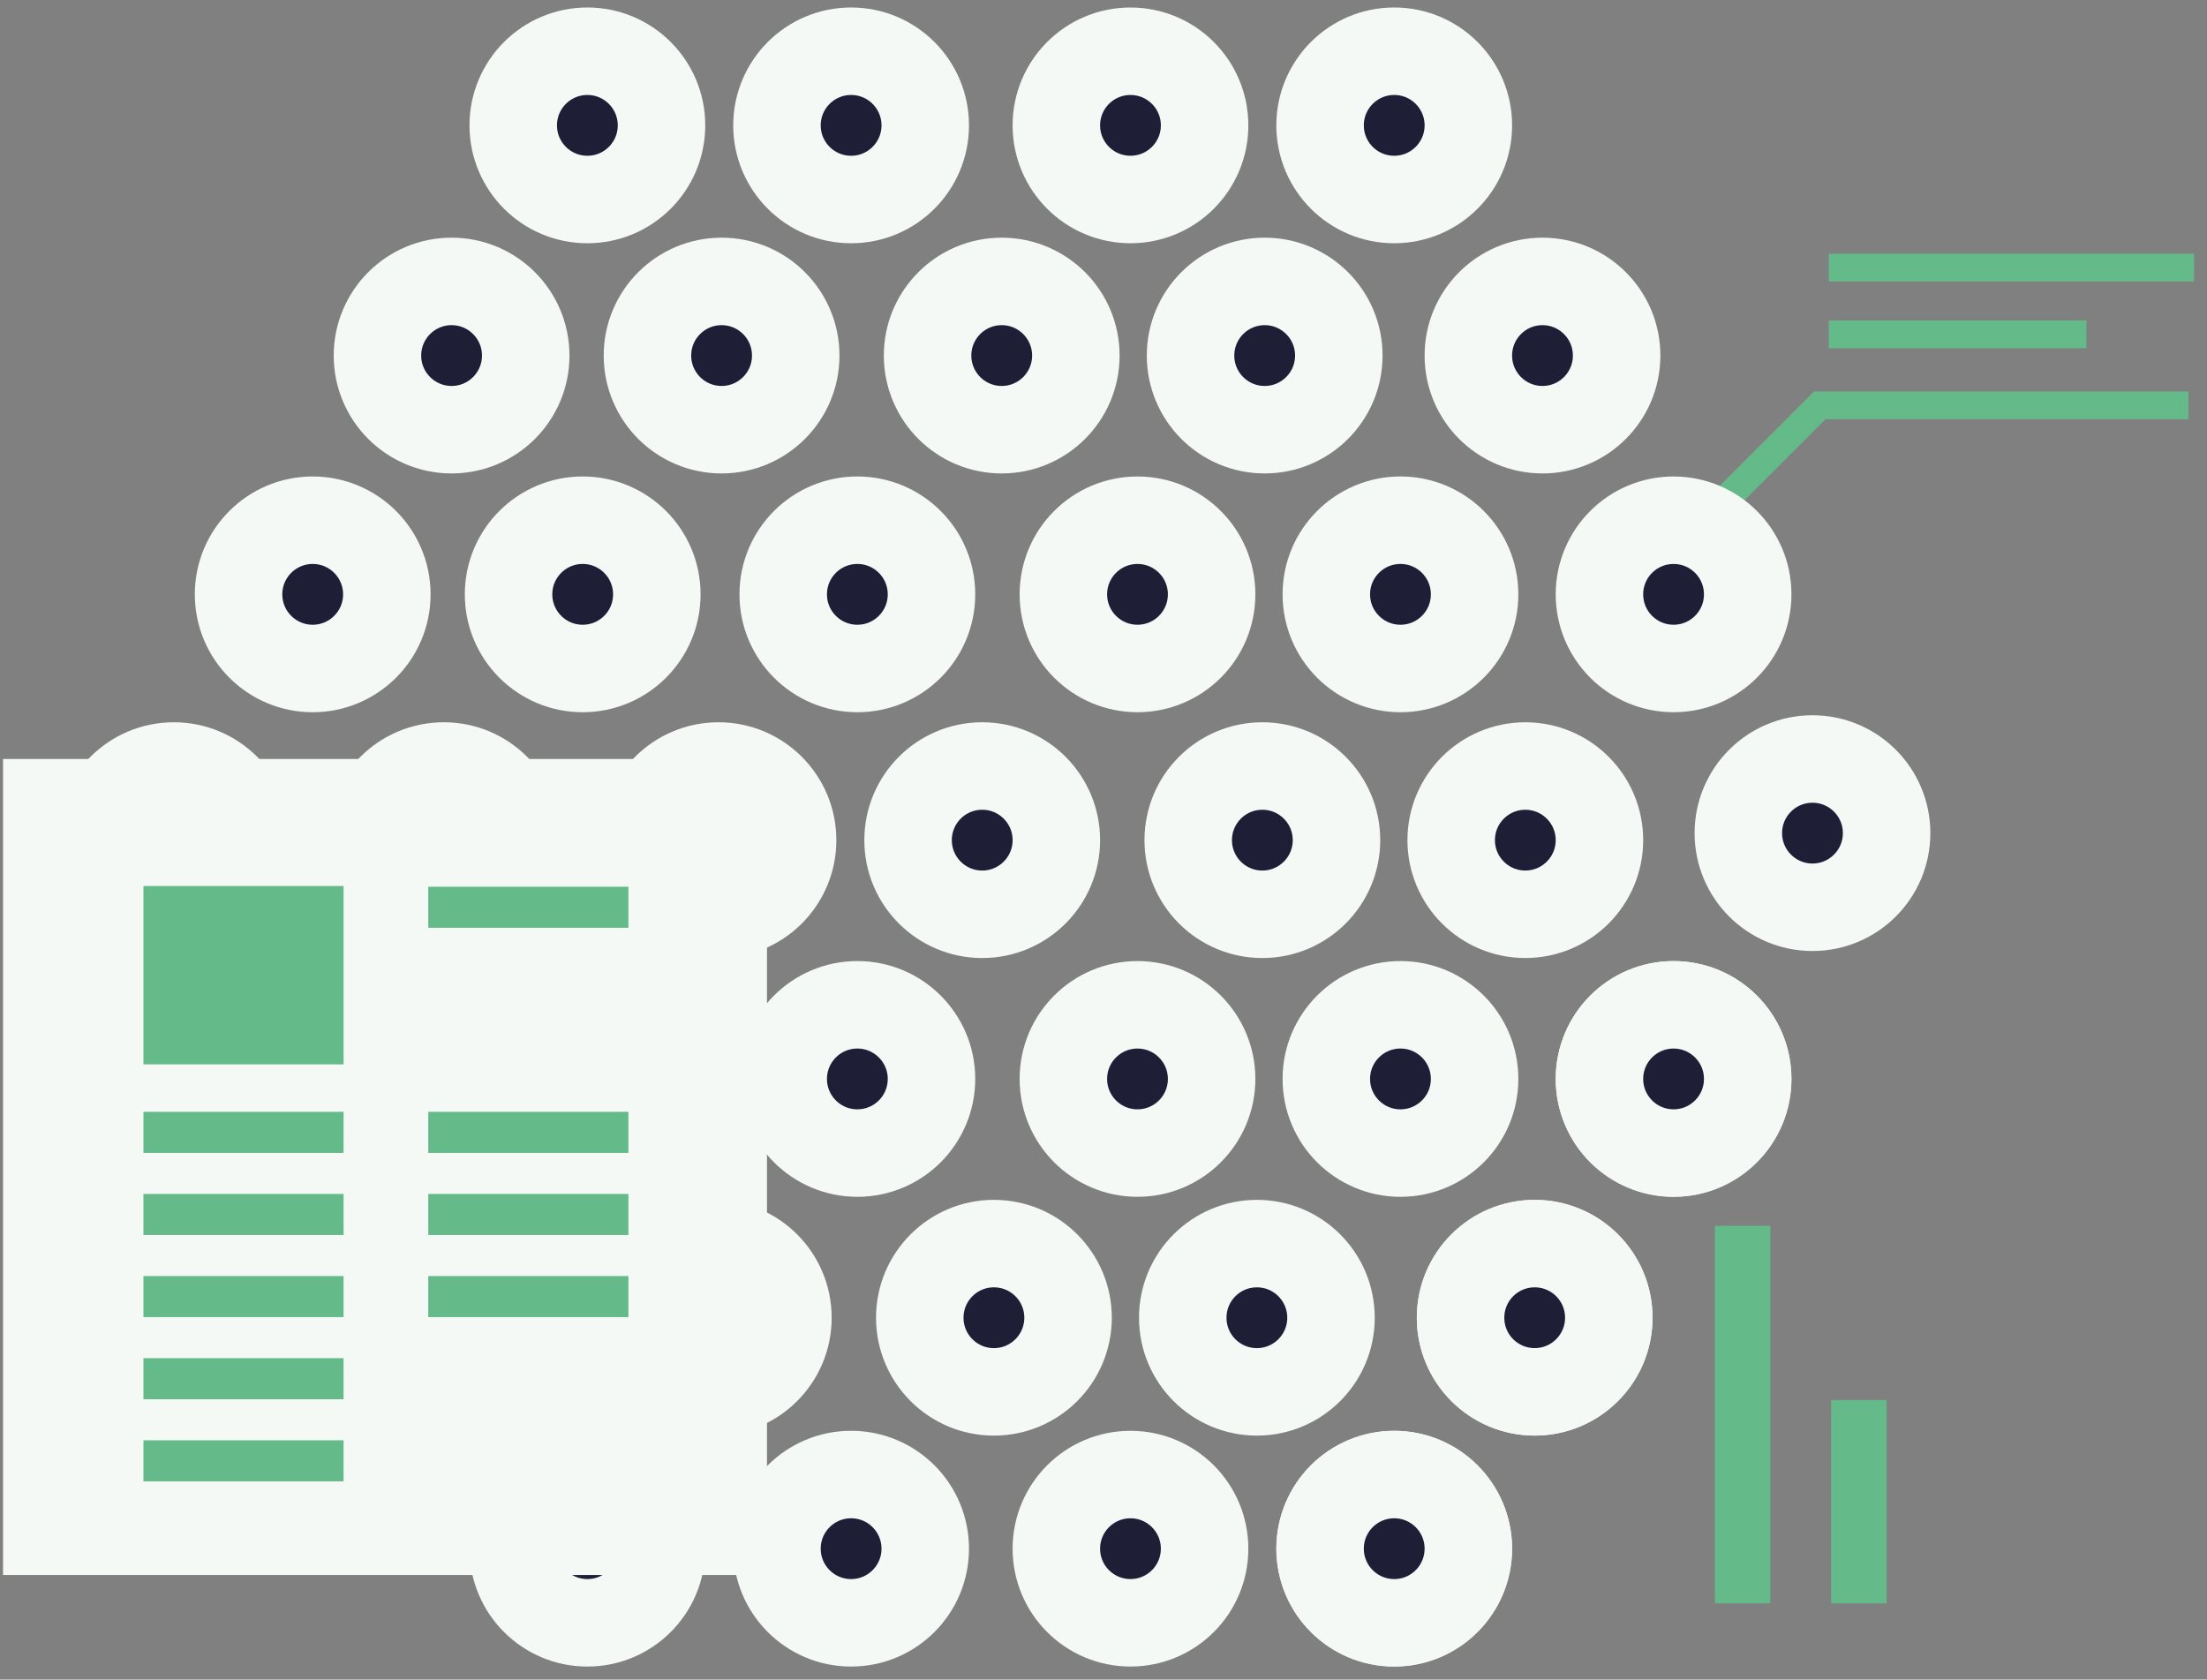 <?xml version="1.0" encoding="utf-8"?>
<!-- Generator: Adobe Illustrator 16.0.2, SVG Export Plug-In . SVG Version: 6.00 Build 0)  -->
<!DOCTYPE svg PUBLIC "-//W3C//DTD SVG 1.1//EN" "http://www.w3.org/Graphics/SVG/1.1/DTD/svg11.dtd">
<svg version="1.1" id="Layer_1" xmlns="http://www.w3.org/2000/svg" xmlns:xlink="http://www.w3.org/1999/xlink" x="0px" y="0px"
	 width="159px" height="121px" viewBox="0 0 159 121" enable-background="new 0 0 159 121" xml:space="preserve">
<rect x="0" y="0" width="159" height="121" fill="#808080" stroke="none"/>
<line fill="none" stroke="#64BA88" stroke-width="4" x1="125.544" y1="115.512" x2="125.544" y2="88.312"/>
<line fill="none" stroke="#64BA88" stroke-width="4" x1="133.917" y1="115.512" x2="133.917" y2="100.863"/>
<path fill="none" stroke="#64BA88" stroke-width="2" d="M120.57,39.735L131.105,29.2h26.555"/>
<line fill="none" stroke="#64BA88" stroke-width="2" x1="131.75" y1="24.087" x2="150.313" y2="24.087"/>
<line fill="none" stroke="#64BA88" stroke-width="2" x1="131.75" y1="19.275" x2="158.063" y2="19.275"/>
<circle fill="#1E1F36" stroke="#F5F9F5" stroke-width="6.303" cx="100.444" cy="111.57" r="5.341"/>
<circle fill="#1E1F36" stroke="#F5F9F5" stroke-width="6.303" cx="100.444" cy="111.57" r="5.341"/>
<circle fill="#1E1F36" stroke="#F5F9F5" stroke-width="6.303" cx="110.564" cy="94.931" r="5.34"/>
<circle fill="#1E1F36" stroke="#F5F9F5" stroke-width="6.303" cx="110.564" cy="94.931" r="5.34"/>
<circle fill="#1E1F36" stroke="#F5F9F5" stroke-width="6.303" cx="120.57" cy="77.729" r="5.34"/>
<circle fill="#1E1F36" stroke="#F5F9F5" stroke-width="6.303" cx="120.57" cy="77.729" r="5.34"/>
<circle fill="#1E1F36" stroke="#F5F9F5" stroke-width="6.303" cx="130.577" cy="60.02" r="5.341"/>
<circle fill="#1E1F36" stroke="#F5F9F5" stroke-width="6.303" cx="120.57" cy="42.818" r="5.34"/>
<circle fill="#1E1F36" stroke="#F5F9F5" stroke-width="6.303" cx="111.126" cy="25.615" r="5.341"/>
<circle fill="#1E1F36" stroke="#F5F9F5" stroke-width="6.303" cx="32.534" cy="25.615" r="5.341"/>
<circle fill="#1E1F36" stroke="#F5F9F5" stroke-width="6.303" cx="22.528" cy="42.818" r="5.341"/>
<circle fill="#1E1F36" stroke="#F5F9F5" stroke-width="6.303" cx="12.522" cy="60.526" r="5.341"/>
<circle fill="#1E1F36" stroke="#F5F9F5" stroke-width="6.303" cx="22.528" cy="77.729" r="5.341"/>
<circle fill="#1E1F36" stroke="#F5F9F5" stroke-width="6.303" cx="31.972" cy="94.932" r="5.341"/>
<circle fill="#1E1F36" stroke="#F5F9F5" stroke-width="6.303" cx="51.986" cy="25.615" r="5.341"/>
<circle fill="#1E1F36" stroke="#F5F9F5" stroke-width="6.303" cx="72.167" cy="25.615" r="5.341"/>
<circle fill="#1E1F36" stroke="#F5F9F5" stroke-width="6.303" cx="91.112" cy="25.615" r="5.341"/>
<circle fill="#1E1F36" stroke="#F5F9F5" stroke-width="6.303" cx="41.979" cy="42.818" r="5.341"/>
<circle fill="#1E1F36" stroke="#F5F9F5" stroke-width="6.303" cx="31.972" cy="60.526" r="5.341"/>
<circle fill="#1E1F36" stroke="#F5F9F5" stroke-width="6.303" cx="61.767" cy="42.818" r="5.341"/>
<circle fill="#1E1F36" stroke="#F5F9F5" stroke-width="6.303" cx="41.979" cy="77.729" r="5.341"/>
<circle fill="#1E1F36" stroke="#F5F9F5" stroke-width="6.303" cx="70.762" cy="60.526" r="5.341"/>
<circle fill="#1E1F36" stroke="#F5F9F5" stroke-width="6.303" cx="61.767" cy="77.729" r="5.341"/>
<circle fill="#1E1F36" stroke="#F5F9F5" stroke-width="6.303" cx="51.424" cy="94.932" r="5.341"/>
<circle fill="#1E1F36" stroke="#F5F9F5" stroke-width="6.303" cx="81.949" cy="42.818" r="5.34"/>
<circle fill="#1E1F36" stroke="#F5F9F5" stroke-width="6.303" cx="100.894" cy="42.818" r="5.341"/>
<circle fill="#1E1F36" stroke="#F5F9F5" stroke-width="6.303" cx="51.761" cy="60.526" r="5.341"/>
<circle fill="#1E1F36" stroke="#F5F9F5" stroke-width="6.303" cx="90.944" cy="60.526" r="5.341"/>
<circle fill="#1E1F36" stroke="#F5F9F5" stroke-width="6.303" cx="109.889" cy="60.526" r="5.34"/>
<circle fill="#1E1F36" stroke="#F5F9F5" stroke-width="6.303" cx="81.949" cy="77.729" r="5.34"/>
<circle fill="#1E1F36" stroke="#F5F9F5" stroke-width="6.303" cx="100.894" cy="77.729" r="5.341"/>
<circle fill="#1E1F36" stroke="#F5F9F5" stroke-width="6.303" cx="71.605" cy="94.932" r="5.341"/>
<circle fill="#1E1F36" stroke="#F5F9F5" stroke-width="6.303" cx="90.55" cy="94.932" r="5.34"/>
<circle fill="#1E1F36" stroke="#F5F9F5" stroke-width="6.303" cx="81.443" cy="111.57" r="5.34"/>
<circle fill="#1E1F36" stroke="#F5F9F5" stroke-width="6.303" cx="61.317" cy="111.57" r="5.341"/>
<circle fill="#1E1F36" stroke="#F5F9F5" stroke-width="6.303" cx="42.316" cy="111.57" r="5.341"/>
<circle fill="#1E1F36" stroke="#F5F9F5" stroke-width="6.303" cx="100.444" cy="9.032" r="5.341"/>
<circle fill="#1E1F36" stroke="#F5F9F5" stroke-width="6.303" cx="81.443" cy="9.032" r="5.34"/>
<circle fill="#1E1F36" stroke="#F5F9F5" stroke-width="6.303" cx="61.317" cy="9.032" r="5.341"/>
<circle fill="#1E1F36" stroke="#F5F9F5" stroke-width="6.303" cx="42.316" cy="9.032" r="5.341"/>
<rect x="0.219" y="54.679" fill="#F5F9F5" width="55.037" height="58.787"/>
<rect x="10.334" y="63.83" fill="#64BA88" width="14.419" height="12.848"/>
<rect x="10.334" y="80.098" fill="#64BA88" width="14.419" height="2.959"/>
<rect x="10.334" y="86.014" fill="#64BA88" width="14.419" height="2.959"/>
<rect x="10.334" y="91.93" fill="#64BA88" width="14.419" height="2.958"/>
<rect x="10.334" y="97.846" fill="#64BA88" width="14.419" height="2.958"/>
<rect x="10.334" y="103.762" fill="#64BA88" width="14.419" height="2.957"/>
<rect x="30.854" y="80.098" fill="#64BA88" width="14.419" height="2.959"/>
<rect x="30.854" y="63.882" fill="#64BA88" width="14.419" height="2.958"/>
<rect x="30.854" y="86.014" fill="#64BA88" width="14.419" height="2.959"/>
<rect x="30.854" y="91.93" fill="#64BA88" width="14.419" height="2.958"/>
</svg>
